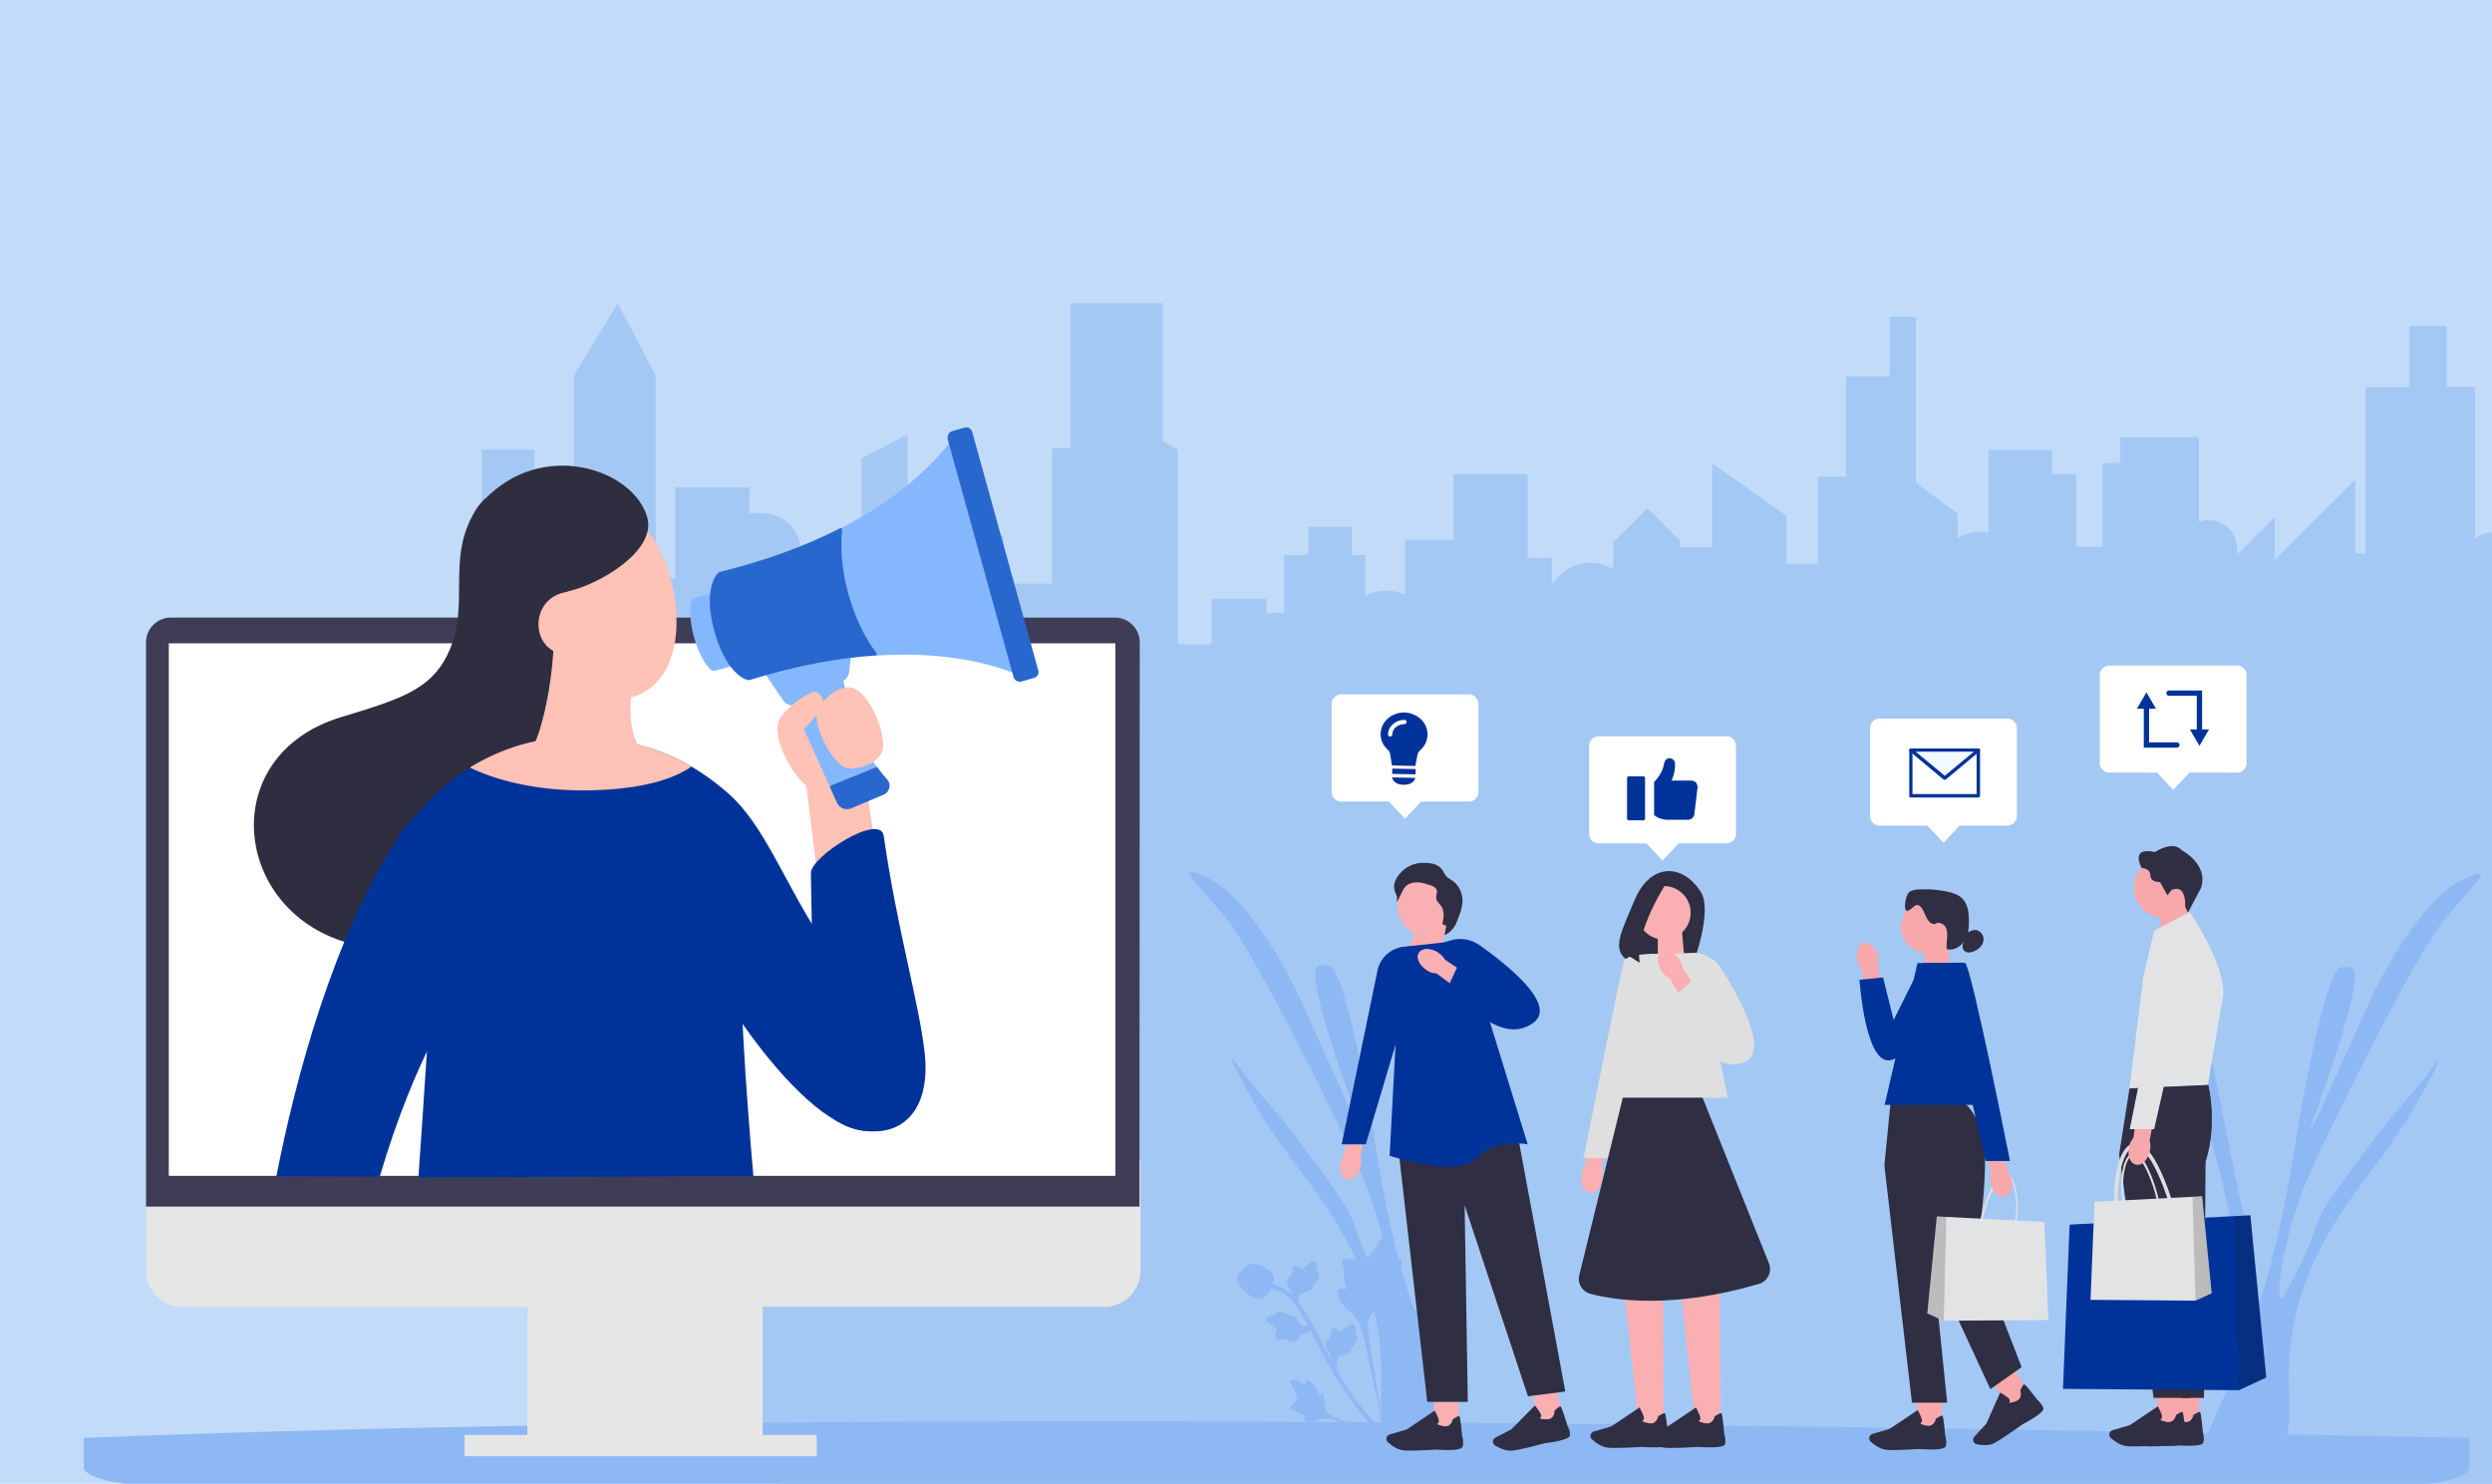 <?xml version="1.0" encoding="utf-8"?>
<!-- Generator: Adobe Illustrator 27.2.0, SVG Export Plug-In . SVG Version: 6.00 Build 0)  -->
<svg version="1.1" id="レイヤー_1" xmlns="http://www.w3.org/2000/svg" xmlns:xlink="http://www.w3.org/1999/xlink" x="0px"
	 y="0px" viewBox="0 0 940.4 560" style="enable-background:new 0 0 940.4 560;" xml:space="preserve">
<style type="text/css">
	.st0{fill:#C2DBF9;}
	.st1{fill:#A4C8F4;}
	.st2{fill:#8EB8F4;}
	.st3{fill:#E6E6E6;}
	.st4{fill:#3F3D56;}
	.st5{fill:#FFFFFF;}
	.st6{fill:#2F2E41;}
	.st7{fill:#003399;}
	.st8{fill:#FFC2B6;}
	.st9{fill:#85B7FF;}
	.st10{fill:#2867CE;}
	.st11{clip-path:url(#SVGID_00000142139591680410179970000012626926675203364776_);fill:#FFC2B6;}
	.st12{fill:#F3FAFF;}
	.st13{fill:#2F2E43;}
	.st14{fill:#FAAFB2;}
	.st15{fill:#DFDFE0;}
	.st16{fill:#F8A8AB;}
	.st17{fill:#E2E3E4;}
	.st18{opacity:0.2;fill:#272223;enable-background:new    ;}
</style>
<g id="レイヤー_7">
	<rect x="-28.9" y="-23.3" class="st0" width="982.9" height="611.3"/>
</g>
<g id="レイヤー_9">
	<path class="st1" d="M201.1,535.8L1039,750.6V211.2l-13.2-13.2v-23.1h-15.7V142h-29.8v64.5h-9.1v-34l-21.5,21.4v11.4
		c-2-2.7-5.1-4.5-8.7-4.5c-2.7,0-5.1,1-7,2.6V146h-10.7v-23h-14.1v23.1h-16.5v63.1c-0.9-0.3-1.9-0.4-2.9-0.4l0,0c-0.4,0-0.6,0-1,0.1
		V181l-30.4,30.3v-16.2l-14.2,14.2v-2.3c0-5.9-4.8-10.7-10.7-10.7c-1.3,0-2.5,0.3-3.7,0.6V165h-29.8v9.8h-6.6v31.6h-9.9v-27.5h-9.1
		v-9.1h-24V201c-1-0.2-2-0.3-2.9-0.3l0,0c-3.2,0-6.2,0.9-8.7,2.4v-9.3L723,182.3v-62.7h-9.9V142h-16.5v37.9H686v32.9h-11.8v-18.1
		l-28.1-19.8v31.6h-12v-2.3l-12.4-12.4l-12.9,12.9v10.2c-2.5-1.6-5.5-2.5-8.7-2.5l0,0c-6.2,0-11.6,3.4-14.5,8.5v-10.4h-9.1V179
		h-28.1v24.7h-18.2v20.8c-2.1-1-4.6-1.6-7.1-1.6l0,0c-2.9,0-5.5,0.7-7.9,2v-15.4h-5v-10.7h-16.5v10.7h-9.1v21.9
		c-0.7-0.1-1.3-0.2-2.1-0.2l0,0c-1.6,0-3.1,0.2-4.6,0.6V226h-20.7v17.2h-12.7v-73.5l-5.7-3.2v-52.1h-34.8v54.7h-7v51.2h-18.2v-18.2
		h-9.1v-25.8l-16.5,7.5v8.4h-10.7v-28.3l-17.4,9.1v51.2l-14.9-14.8l-7.9,7.9v-9.1c0-7.9-6.5-14.5-14.5-14.5h-4.1c-0.3,0-0.5,0-0.8,0
		v-9.8h-28.1v34.5h-7.4v-76.8l-14.3-27.1l-16.5,27.1v61.3c-0.8-0.2-1.7-0.2-2.5-0.2h-3.3v-5.8h-9.1v-27.2h-19.9v23.2"/>
	<g>
		<g>
			<path class="st2" d="M552,542.4c0.1,0.6,0.1,1.1,0,1.7h-28.9c-0.3-0.5-0.5-1.1-0.7-1.7c-3.6-10.2,2.3-27-5.1-52.1
				c-5.4-18.6-15.7-33.2-20.4-39.9c-5.8-8.3-12.4-16-20.1-28.3c-1.7-2.7-3.4-5.5-5.1-8.7c-0.6-1.1-7.4-13.2-6.8-13.6
				c0.3-0.2,2.1,2.3,2.8,3.2c5.4,7.3,8.6,10.6,13,15.8c2.8,3.2,5.9,7.1,10.5,13.2c11.6,15.6,17.5,23.4,19.4,29.2
				c0.5,1.6,3.4,10,8.8,20.4c2.8,5.3,4.1,8,4.8,7.8c2.1-0.6-0.7-22.7-9.8-44.8c-1.6-3.8-2.7-6.1-4.8-10.7
				c-3.6-7.4-23.3-48.7-37.8-73.3c-1.8-3.1-3.6-5.9-5.1-8.4c-0.3-0.5-0.6-0.9-0.9-1.4c-2.1-3.1-3.9-5.4-5.3-6.9
				c-0.8-0.8-2.8-3.2-6.8-7.8c-1.6-1.9-2.8-3.3-3.6-4.2c-0.1-0.1-0.2-0.3-0.3-0.4c-1-1.3-1.2-1.9-1-2.2c0.3-0.5,1.6-0.2,2.9,0.3
				c0.1,0,0.3,0.1,0.5,0.2c1.5,0.6,3,1.3,3.5,1.5c4.5,2.2,9,6.1,13.1,10.8c1.5,1.7,3,3.6,4.4,5.4c4.5,6,8.6,12.6,11.6,18
				c3.7,6.6,5.9,11.6,5.9,11.6c10.4,22.8,21.8,48.9,22.4,48.7c0.7-0.2-12-32.7-15.7-50.3c-1.3-5.9-1.5-10.2,0.2-11
				c0.1,0,0.1-0.1,0.2-0.1c0.3-0.1,0.5-0.1,0.6-0.1c0,0,1.5-0.2,3.1,0.1c2,0.4,4.2,5.9,6.4,13.6c5.7,19.9,11.2,54.5,11.2,54.5
				c5.4,34.7,13.6,62.6,15.6,62.3c1.1-0.2-0.5-8.9,1-23.4c1-10.2,2.2-9.9,5.8-28.2c5.8-29.1,8.8-43.7,8.8-43.8
				c0-0.6-0.1-1.9,0.1-3.2c0.2-1.4,0.7-2.9,1.9-3.7c1.8-1.3,4.6-0.7,5.8,0c0.9,0.6,1.4,1.7,1.5,3.2c0.7,9.7-13.2,37.7-18.1,75.6
				c-2.4,18.9-3.8,29.2,0,42.8C544.9,527.7,551.4,536.3,552,542.4L552,542.4z"/>
		</g>
		<path class="st2" d="M833,543.1c-0.1,0.6-0.1,1.1,0,1.7h28.9c0.3-0.5,0.5-1.1,0.7-1.7c3.6-10.2-2.3-27,5.1-52.1
			c5.4-18.6,15.7-33.2,20.4-39.9c5.8-8.3,12.4-16,20.1-28.3c1.7-2.7,3.4-5.5,5.1-8.7c0.6-1.1,7.4-13.2,6.8-13.6
			c-0.3-0.2-2.1,2.3-2.8,3.2c-5.4,7.3-8.6,10.6-13,15.8c-2.8,3.2-5.9,7.1-10.5,13.2c-11.6,15.6-17.5,23.4-19.4,29.2
			c-0.5,1.6-3.4,10-8.8,20.4c-2.8,5.3-4.1,8-4.8,7.8c-2.1-0.6,0.7-22.7,9.8-44.8c1.6-3.8,2.7-6.1,4.8-10.7
			c3.6-7.4,23.3-48.7,37.8-73.3c1.8-3.1,3.6-5.9,5.1-8.4c0.3-0.5,0.6-0.9,0.9-1.4c2.1-3.1,3.9-5.4,5.3-6.9c0.8-0.8,2.8-3.2,6.8-7.8
			c1.6-1.9,2.8-3.3,3.6-4.2c0.1-0.1,0.2-0.3,0.3-0.4c1-1.3,1.2-1.9,1-2.2c-0.3-0.5-1.6-0.2-2.9,0.3c-0.1,0-0.3,0.1-0.5,0.2
			c-1.5,0.6-3,1.3-3.5,1.5c-4.5,2.2-9,6.1-13.1,10.8c-1.5,1.7-3,3.6-4.4,5.4c-4.5,6-8.6,12.6-11.6,18c-3.7,6.6-5.9,11.6-5.9,11.6
			c-10.4,22.8-21.8,48.9-22.4,48.7c-0.7-0.2,12-32.7,15.7-50.3c1.3-5.9,1.5-10.2-0.2-11c-0.1,0-0.1-0.1-0.2-0.1
			c-0.3-0.1-0.5-0.1-0.6-0.1c0,0-1.5-0.2-3.1,0.1c-2,0.4-4.2,5.9-6.4,13.6c-5.7,19.9-11.2,54.5-11.2,54.5
			c-5.4,34.7-13.6,62.6-15.6,62.3c-1.1-0.2,0.5-8.9-1-23.4c-1-10.2-2.2-9.9-5.8-28.2c-5.8-29.1-8.8-43.7-8.8-43.8
			c0-0.6,0.1-1.9-0.1-3.2c-0.2-1.4-0.7-2.9-1.9-3.7c-1.8-1.3-4.6-0.7-5.8,0c-0.9,0.6-1.4,1.7-1.5,3.2c-0.7,9.7,13.2,37.7,18.1,75.6
			c2.4,18.9,3.8,29.2,0,42.8C840.1,528.3,833.8,536.9,833,543.1L833,543.1z"/>
		<g>
			<path class="st2" d="M528.4,475c-0.9-0.5-2.4,1.5-3.1,1.1c-0.8-0.5,0.4-2.6-0.1-5.6c-0.1-0.5-0.6-3.9-2-4.2
				c-2.6-0.6-6,10.5-10,10c-0.9-0.1-1.9-0.8-4.5-1.2c-1.1-0.2-1.7-0.2-2,0.2c-0.5,0.5-0.1,1.3,0.3,3.2c0.5,2.9-0.2,3.1,0.4,5.1
				c0.4,1.6,1,2.3,0.6,2.8c-0.5,0.6-2-0.4-2.8,0.2c-0.8,0.7-0.3,2.7,0.3,3.9c1.1,2.5,3,3.6,4.3,4.8c1.6,1.5,3.6,3.9,4.6,8.4
				l8.7,40.3c-1.6-8.4-5.5-31.6-6.6-40.5c-0.3-2.6-0.6-5.2,1-7.3c1.5-2,4.5-3.3,7.5-6.2c0.4-0.4,1.3-1.3,1-2.1
				c-0.2-0.6-1.1-0.5-1.3-1.1c-0.3-0.8,1-1.6,2.2-3.4c0.8-1.3,1.1-2.4,1.3-3.3C528.5,479.9,529.7,475.7,528.4,475L528.4,475
				L528.4,475z"/>
			<path class="st2" d="M493,520.9c-0.5,0.3,0.1,1.6-0.4,1.9c-0.5,0.2-1.2-0.9-2.8-1.6c-0.3-0.1-2.1-0.9-2.7-0.3
				c-1,1.1,3.5,6,2.1,7.8c-0.3,0.4-0.9,0.7-1.9,1.9c-0.4,0.5-0.6,0.8-0.5,1c0.1,0.4,0.6,0.4,1.7,0.8c1.5,0.6,1.5,1,2.7,1.3
				c0.9,0.3,1.4,0.2,1.5,0.5c0.2,0.4-0.8,0.9-0.7,1.4c0.1,0.6,1.2,0.9,2.1,1c1.6,0.2,2.6-0.4,3.7-0.8c1.2-0.4,3-0.6,5.4,0.1
				l22.3,7.4c-4.5-1.7-17.1-6.4-21.8-8.4c-1.4-0.6-2.7-1.2-3.3-2.6c-0.5-1.3-0.3-3.2-0.9-5.4c-0.1-0.3-0.3-1-0.7-1.1
				c-0.4-0.1-0.6,0.4-0.9,0.3c-0.5-0.1-0.5-1-1.1-2c-0.4-0.8-0.9-1.2-1.3-1.6C495.5,522.2,493.7,520.5,493,520.9L493,520.9
				L493,520.9z"/>
			<path class="st2" d="M504.3,516.9l-2-2.5v-0.3c0.1-1.3-0.2-2.5-0.7-3.4c-0.1-0.1-0.2-0.3-0.3-0.4c-0.4-0.5-0.8-1.2-1-2.3
				c-0.1-0.6-0.2-2,0.8-2.4c0.3-0.1,0.5-0.1,0.7-0.1v-0.1c0-0.6,0.1-0.9,0.2-1.2c0.1-0.2,0.2-0.5,0.2-0.9c0-0.2,0-0.4,0-0.5
				c0-0.5,0.1-1,0.6-1.3c0.6-0.3,1.1,0,1.5,0.1c0.7,0.3,1.1,0.6,1.3,0.8c0.1,0.1,0.2,0.2,0.2,0.2c0.3,0.2,1.6-1,2.1-1.4
				c1.1-1,2-1.8,3-1.3c0.7,0.4,0.9,1.2,0.7,2.7c-0.1,0.4-0.2,0.8-0.3,1.1c0.3,0,0.5,0.1,0.8,0.3l0,0c0.6,0.6,0.4,1.6-0.5,3
				c-0.2,0.4-0.5,0.8-1,1.3c-0.3,0.2-0.5,0.4-0.7,0.5c0.1,0.1,0.1,0.3,0.1,0.5c0,0.5-0.3,1-1,1.4c-0.8,0.4-1.5,0.7-2.2,0.9
				c-0.6,0.2-1,0.4-1.4,0.6c-0.6,0.4-0.8,1.2-0.9,2.2L504.3,516.9L504.3,516.9L504.3,516.9z"/>
			<path class="st2" d="M495.9,500.2l-1.9,2.5l-0.3,0.1c-1.3,0.3-2.3,0.8-3.1,1.6c-0.1,0.1-0.2,0.2-0.3,0.4c-0.4,0.5-1,1.1-2,1.5
				c-0.5,0.2-1.9,0.7-2.5-0.2c-0.2-0.2-0.2-0.5-0.2-0.7h-0.1c-0.6,0.1-0.9,0.1-1.2,0.1c-0.2,0-0.5,0-1,0c-0.2,0-0.4,0.1-0.5,0.1
				c-0.4,0.1-1,0.2-1.4-0.3s-0.3-1.1-0.2-1.5c0.1-0.7,0.3-1.2,0.5-1.5c0-0.1,0.1-0.2,0.1-0.3c0.1-0.4-1.4-1.3-1.9-1.7
				c-1.2-0.8-2.2-1.5-2-2.5c0.2-0.7,1-1.2,2.4-1.3c0.4-0.1,0.9,0,1.2,0c-0.1-0.3-0.1-0.5,0.1-0.8l0,0c0.4-0.7,1.4-0.8,3-0.3
				c0.4,0.1,0.9,0.3,1.5,0.7c0.3,0.2,0.5,0.4,0.7,0.6c0.1-0.1,0.2-0.2,0.4-0.3c0.5-0.2,1.1,0,1.6,0.7c0.6,0.7,1,1.3,1.4,1.9
				c0.3,0.5,0.6,0.9,0.9,1.2c0.6,0.5,1.4,0.4,2.4,0.3L495.9,500.2L495.9,500.2L495.9,500.2z"/>
			<path class="st2" d="M489.7,493.2l-2-2.5v-0.3c0.1-1.3-0.2-2.5-0.7-3.4c-0.1-0.1-0.2-0.3-0.3-0.4c-0.4-0.5-0.8-1.2-1-2.3
				c-0.1-0.6-0.2-2,0.8-2.4c0.3-0.1,0.5-0.1,0.7-0.1v-0.1c0-0.6,0.1-0.9,0.2-1.2c0.1-0.2,0.2-0.5,0.2-0.9c0-0.2,0-0.4,0-0.5
				c0-0.5,0.1-1,0.6-1.3c0.6-0.3,1.1,0,1.5,0.1c0.7,0.3,1.1,0.6,1.3,0.8c0.1,0.1,0.2,0.2,0.2,0.2c0.3,0.2,1.6-1,2.1-1.4
				c1.1-1,2-1.8,3-1.3c0.7,0.4,0.9,1.2,0.7,2.7c-0.1,0.4-0.2,0.8-0.3,1.1c0.3,0,0.5,0.1,0.8,0.3l0,0c0.6,0.6,0.4,1.6-0.5,3
				c-0.2,0.4-0.5,0.8-1,1.3c-0.3,0.2-0.5,0.4-0.7,0.5c0.1,0.1,0.1,0.3,0.1,0.5c0,0.5-0.3,1-1,1.4c-0.8,0.4-1.5,0.7-2.2,0.9
				c-0.6,0.2-1,0.4-1.4,0.6c-0.6,0.4-0.8,1.2-0.9,2.2L489.7,493.2L489.7,493.2L489.7,493.2z"/>
			<path class="st2" d="M524.3,543.4h-0.8l-0.5-0.6l0.5,0.6l-0.6,0.5c0-0.1-0.2-0.2-0.4-0.4c-1-1-4.1-4.1-8.4-9.4
				c-3-3.7-5.8-7.6-8.4-11.6c-2.6-4-4.3-7.3-5.7-9.9c-1.1-2-2-3.9-3-5.7c-2.5-4.9-4.8-9.6-8.2-14.3c-0.7-1.1-2.3-3.3-5-4.8
				c-1.7-0.9-3.5-1.5-5.4-1.8l0.2-1.6c2.2,0.3,4.2,0.9,6,2c3.2,1.8,4.7,4.1,5.6,5.3c3.4,4.8,5.7,9.5,8.3,14.4c0.9,1.9,1.9,3.8,3,5.6
				c1.4,2.6,3.1,5.8,5.6,9.8c2.6,4,5.3,7.9,8.3,11.6c4.2,5.2,7.3,8.2,8.3,9.3C524.2,542.9,524.3,543,524.3,543.4L524.3,543.4
				L524.3,543.4z"/>
			<path class="st2" d="M477.3,489.6c-0.1,0-0.1,0.1-0.2,0.1c-1.2,0.6-2.7,0.6-4.3-0.1c-0.8-0.3-1.5-0.9-2.8-2
				c-0.2-0.2-1.2-1-2.3-2.4c-0.7-0.9-1-1.3-1-1.8c0-0.5,0.1-1,0.4-1.4c-0.1-0.1-0.2-0.3-0.2-0.4c-0.1-0.7,0.5-1,0.9-1.2
				c0.2-0.1,0.4-0.2,0.6-0.3c0.3-0.2,0.5-0.5,0.7-0.8c0.2-0.3,0.4-0.7,0.8-1.1c0.9-0.8,1.9-1.1,2.2-1.1c1.7-0.4,3.1,0.3,4.7,1.1
				c0.3,0.2,1.5,0.8,2.7,1.8c0.8,0.8,1.1,1.2,1.2,1.6c0.2,0.7,0.1,1.3-0.4,2.8c-0.5,1.5-0.8,2.2-1.1,2.8
				C478.6,488.3,478.2,489,477.3,489.6L477.3,489.6L477.3,489.6z"/>
		</g>
	</g>
	<path class="st2" d="M931.9,542.7v11.2c0,3.9-13.2,6.9-29.5,6.9H61c-7.6,0-14.6-0.7-19.8-1.8c-0.6-0.1-1.1-0.2-1.6-0.4
		c-4.9-1.3-8-3-8-4.7v-11.2C287.7,532.7,602.7,536.1,931.9,542.7L931.9,542.7z"/>
</g>
<g id="レイヤー_8">
	<g>
		<g>
			<path class="st3" d="M416.8,493.2H68.6c-7.4,0-13.5-6.1-13.5-13.5v-41.9h375.3v41.9C430.3,487.1,424.3,493.2,416.8,493.2z"/>
			<rect x="199" y="486.2" class="st3" width="88.8" height="63.4"/>
			<rect x="175.3" y="541.6" class="st3" width="132.9" height="8"/>
			<path class="st4" d="M430,455.4H55.1v-213c0-5.1,4.2-9.3,9.3-9.3h356.4c5.1,0,9.3,4.2,9.3,9.3L430,455.4L430,455.4z"/>
			<rect x="63.7" y="242.8" class="st5" width="357.2" height="201"/>
		</g>
		<g>
			<path class="st6" d="M179.4,192.7c-11.5,18.8-1.3,35.9-10.7,54.7c-6.5,13-18,16.6-39.8,23.2c-48.9,14.7-41,76.5,6.6,86.3
				c57.3,11.9,87.6-90.8,80-134.7C209.5,187.7,189.6,176.1,179.4,192.7z"/>
			<path class="st7" d="M218.9,278.3c-30.2-0.8-57.5,17.6-69.2,41.2c-7.2,14.5,11.1,14.1,12.4,49.6c0.4,11.5-1.9,41-4.2,75.3
				l126.4-0.5c-2.8-32.2-5.7-73.5-4.5-93.6c1.9-32,2.3-35.8-5.9-44.2C269.4,301.5,252.9,279.1,218.9,278.3z"/>
			<path class="st7" d="M218.4,278.3c-30.2,0-57.2,20.8-68.5,38.3c-24,37-38.3,89.8-45.6,127.4l39,0.1c13.4-45.4,30-72.4,43.3-85.8
				C233.6,311.2,238.2,278.3,218.4,278.3z"/>
			<path class="st8" d="M326.5,294.3c0,0,4.7,30.9,5.5,36.9s-22.1,10.8-22.6,6.7c-0.7-5.3-4.3-35.2-5.3-42.7
				C303.5,291.6,324.9,285.5,326.5,294.3z"/>
			<path class="st8" d="M307.9,298.7c-7.6-2.7-15.4-17.8-14.4-24.5c1.1-8,21-11.3,27.2-9.4c5.6,1.7,14.3,12.3,10.8,17.9
				c-2.9,4.6-10.8,9.1-15,11C312.9,295.2,312,300.1,307.9,298.7z"/>
			<g>
				<path class="st9" d="M286.8,251c0.1-0.2,0.2-0.3,0.4-0.3c12.2-3.2,23.5-5.5,33.7-6.7c0.2,0,0.3,0.1,0.4,0.2s0.2,0.3,0.2,0.4
					l-1.1,9.2c-0.2,1.3-0.9,2.4-2.1,3.1c0.4,1.6,0.6,3.1,0.8,4.7c0.5,3.7,1,7.9,3.7,14.5c1.7,4.1,4.5,8.7,8.4,13.7
					c0.1,0.1,0.1,0.3,0.1,0.5s-0.2,0.3-0.3,0.4l-17,6.9c-0.1,0-0.1,0-0.2,0c-0.2,0-0.4-0.1-0.5-0.3l-13.9-31h-0.1
					c-1.5,0-2.9-0.7-3.8-2l-8.6-12.7C286.8,251.4,286.7,251.2,286.8,251z"/>
				<path class="st10" d="M313.6,296.5l17-6.9c0.2-0.1,0.5,0,0.6,0.2c1.1,1.5,2.3,2.9,3.6,4.4l0,0c0.8,0.9,1.1,2,0.8,3.2
					c-0.3,1.1-1,2.1-2.1,2.5l-12.3,5.2c-0.5,0.2-1.1,0.3-1.6,0.3c-1.6,0-3.1-0.9-3.8-2.5l-2.5-5.6c-0.1-0.1-0.1-0.3,0-0.4
					C313.3,296.7,313.5,296.6,313.6,296.5z"/>
				<path class="st9" d="M262,225.7l8.5-2.3c0.1,0,0.3,0,0.4,0.1s0.2,0.2,0.3,0.3l7.3,26.4c0,0.1,0,0.3-0.1,0.4s-0.2,0.2-0.3,0.3
					l-8.5,2.3c-0.1,0-0.2,0-0.3,0c-2,0-5.5-5.9-7.4-12.7c-1-3.5-1.5-7-1.4-9.9C260.5,228.6,260.8,226.1,262,225.7z"/>
				<path class="st9" d="M316.7,199.9c0-0.2,0.1-0.3,0.3-0.4c17.3-8.8,31.6-20,41.4-32.4c0.1-0.2,0.3-0.2,0.5-0.2s0.4,0.2,0.4,0.4
					l23.8,86c0.1,0.2,0,0.4-0.2,0.5c-0.1,0.1-0.2,0.1-0.4,0.1c-0.1,0-0.1,0-0.2,0c-14.7-5.6-32.8-7.8-52.2-6.4
					c-0.2,0-0.4-0.1-0.5-0.3c-4.5-5.8-8.2-13.8-10.6-22.5C316.8,216.1,315.9,207.3,316.7,199.9z"/>
				<path class="st10" d="M271.5,215.9L271.5,215.9c17-4.2,32.3-9.7,45.5-16.5c0.2-0.1,0.4-0.1,0.6,0s0.3,0.3,0.2,0.5
					c-0.8,7.3,0,15.9,2.4,24.4c2.4,8.6,6.1,16.4,10.5,22.1c0,0.1,0.1,0.2,0.1,0.3c0,0.2,0,0.3-0.1,0.5c-0.1,0.1-0.2,0.2-0.4,0.2
					c-14.9,1-30.9,4.1-47.5,9.3c0,0-0.1,0-0.2,0c-1.5,0-8.6-2.8-13-18.4C265.1,222,270.6,216.2,271.5,215.9z"/>
				<path class="st10" d="M359.4,162.7l4.6-1.3c1.3-0.4,2.6,0.4,2.9,1.7l24.9,89.9c0.4,1.3-0.4,2.6-1.7,2.9l-4.6,1.3
					c-0.2,0.1-0.4,0.1-0.7,0.1c-1,0-2-0.7-2.3-1.7l-24.9-89.9C357.4,164.3,358.2,163,359.4,162.7z"/>
			</g>
			<g>
				<path class="st8" d="M319.6,259.4c-4.7,0.5-10.9,5.8-11.4,10.3c-0.6,5.7,6.1,18.7,11.1,20.1c3.7,1,12.2-1.2,13.8-6.7
					C334.7,277.3,327.4,258.5,319.6,259.4z"/>
				<path class="st8" d="M293.5,273.3c0.8-4.3,8.4-10,12.7-11.9c3.1-1.4,5.3,3.1,4.1,5.4c-1.8,3.3-8.7,10.7-10.9,11.6
					C296,279.9,292.7,277.6,293.5,273.3z"/>
			</g>
			<path class="st7" d="M275.1,299.7c12.9,11.5,20.4,31.9,32.9,51.6c6.5,10.3,31.4,76.5,18.5,75.5c-13.6-1-30.4-18.6-43.3-36.2
				c-8.9-12.2-20.6-30.6-23.4-41.7c-4.8-19-40.1-69.1-30.8-69.1C252,279.9,270,295.2,275.1,299.7z"/>
			<g>
				<g>
					<defs>
						<path id="SVGID_1_" d="M275.1,299.7c-4.8-4.2-20.9-17.9-41.7-19.7c-4.4-1-9.2-1.7-14.5-1.8c-30.2-0.8-57.5,17.6-69.2,41.2
							c-7.2,14.5,11.1,14.1,12.4,49.6c0.4,11.5-1.7,41.2-4,75.3l126.2-0.5c-1.6-18.1-3.2-39.1-4.1-57.6
							C281.2,387.8,288,311.2,275.1,299.7z"/>
					</defs>
					<clipPath id="SVGID_00000105423077080991694620000006842054776424034470_">
						<use xlink:href="#SVGID_1_"  style="overflow:visible;"/>
					</clipPath>
					<path style="clip-path:url(#SVGID_00000105423077080991694620000006842054776424034470_);fill:#FFC2B6;" d="M165.3,274.9
						c-4.9,9,21,24.2,57.5,23.4c42.7-1,46.7-17.5,47.7-24.2C272,263.7,177.2,252.9,165.3,274.9z"/>
				</g>
			</g>
			<path class="st8" d="M242.7,198.7c13.5,12.7,21,55.7-3.1,64.1c-9,3.1-33.5,3.3-38.2-18.7C194,209.1,225.9,182.8,242.7,198.7z"/>
			<path class="st6" d="M244.2,195.1c3.8,12.9-18.3,25.5-29.5,28c-7.4,1.7,1.3,46.1-9.6,43.9c-8.4-1.7-12-5.8-16.9-11.4
				c-14.8-16.8-19.1-52.5-5.7-66.7C204.6,165.4,239,177.1,244.2,195.1z"/>
			<path class="st8" d="M238.8,257.9c0,0-2.7,13.9,1.4,22.2c6.7,13.5-46.2,16.1-38.5,0.6c1.8-3.6,6-16.8,7.2-36
				C209.8,232.1,237,248,238.8,257.9z"/>
			<path class="st7" d="M333.5,315.5c5,35.2,13.5,63.5,15.5,82.4c1.8,17.3-5.2,27.8-16.8,29c-14.3,1.4-25.6-8.3-26-20.9
				c-0.4-10.5,0.9-27.4-0.2-76.4C305.7,323.4,332.2,306.5,333.5,315.5z"/>
			<path class="st8" d="M213.4,223.5c-15.2,2.9-12.7,25.8,2.9,23.1C226.5,244.8,226,221.1,213.4,223.5z"/>
		</g>
	</g>
</g>
<g id="レイヤー_14">
	<g>
		<g>
			<path class="st5" d="M651.5,277.9h-48.3c-1.9,0-3.5,1.6-3.5,3.5v33.4c0,1.9,1.6,3.5,3.5,3.5h18.1l6.1,6.5l6.1-6.5h18.1
				c1.9,0,3.5-1.6,3.5-3.5v-33.4C655,279.4,653.5,277.9,651.5,277.9z"/>
			<g>
				<path class="st7" d="M620.2,293h-5.6c-0.3,0-0.6,0.3-0.6,0.6V309c0,0.3,0.3,0.6,0.6,0.6h5.6c0.3,0,0.6-0.3,0.6-0.6v-15.4
					C620.8,293.3,620.5,293,620.2,293z"/>
				<path class="st7" d="M638.2,294.6h-7.4c0,0,1.5-3.1,1.3-6.4c0-1-0.8-1.9-1.8-2c-0.6-0.1-1.1,0.1-1.5,0.4s-0.6,0.7-0.8,1.4
					c-0.3,1.4-0.5,3.6-3.8,7.2v12.4c1,1,3.2,1.8,4.8,1.8h8c1.2,0,2.3-0.9,2.4-2.2l1.2-9.9C640.7,296.6,640.3,294.6,638.2,294.6z"/>
			</g>
		</g>
		<g>
			<path class="st5" d="M757.5,271.2h-48.3c-1.9,0-3.5,1.6-3.5,3.5v33.4c0,1.9,1.6,3.5,3.5,3.5h18.1l6.1,6.5l6.1-6.5h18.1
				c1.9,0,3.5-1.6,3.5-3.5v-33.4C761,272.8,759.4,271.2,757.5,271.2z"/>
			<g>
				<rect x="721.1" y="283.1" class="st5" width="25.5" height="17.2"/>
				<path class="st7" d="M746.6,301h-25.5c-0.4,0-0.6-0.3-0.6-0.6v-17.2c0-0.4,0.3-0.6,0.6-0.6h25.5c0.4,0,0.6,0.3,0.6,0.6v17.2
					C747.2,300.7,746.9,301,746.6,301z M721.7,299.7h24.2v-16h-24.2V299.7z"/>
			</g>
			<g>
				<polygon class="st12" points="733.8,293.7 721.1,283.1 746.6,283.1 				"/>
				<path class="st7" d="M733.8,294.3c-0.1,0-0.3,0-0.4-0.1l-12.7-10.6c-0.2-0.2-0.3-0.5-0.2-0.7c0.1-0.3,0.3-0.4,0.6-0.4h25.5
					c0.3,0,0.5,0.2,0.6,0.4c0.1,0.3,0,0.5-0.2,0.7l-12.7,10.6C734.1,294.3,734,294.3,733.8,294.3z M722.9,283.7l11,9.1l11-9.1H722.9
					z"/>
			</g>
		</g>
		<g>
			<path class="st5" d="M844.2,251.2h-48.3c-1.9,0-3.5,1.6-3.5,3.5v33.4c0,1.9,1.6,3.5,3.5,3.5H814l6.1,6.5l6.1-6.5h18.1
				c1.9,0,3.5-1.6,3.5-3.5v-33.4C847.7,252.7,846.1,251.2,844.2,251.2z"/>
			<g>
				<path class="st7" d="M821.5,280.2H811v-12.7h2.6l-3.6-6.2l-3.6,6.2h2.6v14.7h12.5c0.6,0,1-0.5,1-1
					C822.6,280.7,822.1,280.2,821.5,280.2z"/>
				<path class="st7" d="M831,275.3v-14.7h-12.5c-0.6,0-1,0.5-1,1c0,0.6,0.5,1,1,1H829v12.7h-2.6l3.6,6.2l3.6-6.2H831z"/>
			</g>
		</g>
		<g>
			<g>
				<path class="st5" d="M554.3,262.1H506c-1.9,0-3.5,1.6-3.5,3.5V299c0,1.9,1.6,3.5,3.5,3.5h18.1l6.1,6.5l6.1-6.5h18.1
					c1.9,0,3.5-1.6,3.5-3.5v-33.4C557.8,263.7,556.3,262.1,554.3,262.1z"/>
				<g>
					<path class="st7" d="M529.7,289l-4.4-0.1l-0.7-4.2c-0.1-0.7-0.4-1.4-1-1.8c-1.6-1.5-2.6-3.5-2.6-5.8c0-4.6,4-8.2,9-8.2
						c5,0.2,8.9,4,8.7,8.6c-0.1,2.3-1.2,4.3-2.8,5.7c-0.5,0.5-0.9,1.1-1,1.8l-0.8,4.1L529.7,289z"/>
					<path class="st5" d="M524.6,278L524.6,278c-0.5,0-0.8-0.4-0.8-0.8c0-3,2.8-5.5,6.2-5.5c0.5,0,0.8,0.4,0.8,0.8
						c0,0.5-0.4,0.8-0.8,0.8c-2.5,0-4.5,1.7-4.6,3.8C525.5,277.6,525.1,278,524.6,278z"/>
					<path class="st7" d="M525.3,293.4l8.8,0.2c0,0-0.4,2.6-4.4,2.6S525.3,293.4,525.3,293.4z"/>
					
						<rect x="528.7" y="286.9" transform="matrix(1.853506e-02 -1 1 1.853506e-02 228.674 815.475)" class="st7" width="2" height="8.8"/>
				</g>
			</g>
		</g>
	</g>
</g>
<g id="レイヤー_10">
	<g>
		<path class="st13" d="M631.3,328.9c0,0-9.1-2.2-14.6,11.1c-4.6,11.1-7.8,17-4.1,21.1c1.3,1.4,3.2,2.2,5.2,2.3l21,0.7
			c0,0,7.7-20.2,3-27.5C637.1,329.2,631.3,328.9,631.3,328.9L631.3,328.9z"/>
		<polygon class="st14" points="635.7,362.4 625.6,365.7 625.6,351.2 634.7,351.2 		"/>
		<polygon class="st14" points="627.9,538.4 618.5,538.4 613,487.9 627.6,487.9 		"/>
		<path class="st13" d="M609.3,546.5c-1,0-1.9,0-2.5-0.1c-2.5-0.2-4.9-2.1-6.1-3.2c-0.5-0.5-0.7-1.3-0.4-1.9l0,0
			c0.2-0.5,0.6-0.8,1.1-1l6.6-1.9l10.7-7.2l0.1,0.2c0,0.1,1.1,2,1.5,3.3c0.1,0.5,0.1,0.9-0.1,1.2c-0.1,0.2-0.3,0.3-0.5,0.4
			c0.2,0.2,0.8,0.6,2.7,0.9c2.7,0.4,3.3-2.4,3.3-2.5v-0.1l0.1-0.1c1.3-0.8,2.1-1.2,2.4-1.1c0.2,0.1,0.5,0.1,1.2,7.9
			c0.1,0.2,0.6,2,0.3,3.7c-0.4,1.8-8.5,1.2-10.1,1.1C619.5,546.1,613.4,546.5,609.3,546.5L609.3,546.5z"/>
		<polygon class="st14" points="649.3,538.4 639.8,538.4 634.4,487.9 649,487.9 		"/>
		<path class="st13" d="M630.6,546.5c-1,0-1.9,0-2.5-0.1c-2.5-0.2-4.9-2.1-6.1-3.2c-0.5-0.5-0.7-1.3-0.4-1.9l0,0
			c0.2-0.5,0.6-0.8,1.1-1l6.6-1.9l10.7-7.2l0.1,0.2c0,0.1,1.1,2,1.5,3.3c0.1,0.5,0.1,0.9-0.1,1.2c-0.1,0.2-0.3,0.3-0.5,0.4
			c0.2,0.2,0.8,0.6,2.7,0.9c2.7,0.4,3.3-2.4,3.3-2.5v-0.1l0.1-0.1c1.3-0.8,2.1-1.2,2.4-1.1c0.2,0.1,0.5,0.1,1.2,7.9
			c0.1,0.2,0.6,2,0.3,3.7c-0.4,1.8-8.5,1.2-10.1,1.1C640.8,546.1,634.8,546.5,630.6,546.5L630.6,546.5z"/>
		<polygon class="st15" points="652,414.3 606.1,414.3 622.6,360 640.9,360 		"/>
		<g>
			<path id="uuid-fd4f2c97-fb62-4a05-8832-5ff88c74de66-40_00000094598163120757259560000007438276735925550776_" class="st14" d="
				M604.8,444.8c-0.5,3.3-2.8,5.7-5,5.3c-2.2-0.4-3.5-3.4-3-6.7c0.2-1.3,0.7-2.6,1.5-3.7l2.5-14.1l6.8,1.4l-3.2,13.7
				C605,442.1,605.1,443.5,604.8,444.8L604.8,444.8L604.8,444.8z"/>
			<path class="st15" d="M625.5,360c0,0-11.4-0.3-12.6,2.7c-1.2,3-15.3,74.4-15.3,74.4h9.3L625.5,360L625.5,360z"/>
		</g>
		<circle class="st14" cx="627.9" cy="344.5" r="10.1"/>
		<path class="st13" d="M629.5,332.2c0,0-12.9,19.2-10.7,31.2l-7.5-4.7c0,0,5.3-24.2,13.2-26.1L629.5,332.2L629.5,332.2z"/>
		<path class="st13" d="M642.5,414.3h-30.1L595.8,482c-0.3,2.9,1.5,5.5,4.3,6.3c9,2.4,30.8,5.9,63.6-3.7c3.2-0.9,5-4.3,4-7.4
			L642.5,414.3z"/>
		<g>
			<path class="st15" d="M630.3,360l9.4-0.4c4.1,0.3,7.7,2.5,9.9,6c6.6,10.5,19,32.5,7.9,35.6c-14.6,4-21.6-18.2-21.6-18.2
				L630.3,360L630.3,360z"/>
			<path id="uuid-5f0663b3-514b-4d25-bf17-95b52eadc03c-41_00000148620113431120547310000006434387656976191375_" class="st14" d="
				M627.1,366.6c-1.9-2.8-2-6-0.2-7.3s4.9,0,6.8,2.8c0.8,1.1,1.3,2.4,1.5,3.7l8,11.8l-5.9,3.7l-7.3-12.1
				C628.8,368.6,627.8,367.7,627.1,366.6L627.1,366.6L627.1,366.6z"/>
			<polygon class="st15" points="631.8,376.2 638.4,370.1 651.5,382.3 639.3,390.6 			"/>
		</g>
	</g>
</g>
<g id="レイヤー_11">
	<g>
		<polygon class="st16" points="736,366.8 726.1,370 726.1,355.7 735.1,355.7 		"/>
		<circle class="st16" cx="727.3" cy="349.8" r="9.9"/>
		<path class="st13" d="M730,348.8c-1.7,0-2.7-1.7-3.4-3.3s-1.3-3.3-2.8-3.9c-1.3-0.5-3.5,3-4.5,2s0-5.9,1.1-6.8s2.6-1.1,4-1.1
			c3.5-0.2,6.9,0.1,10.3,0.8c2.1,0.4,4.2,1.1,5.8,2.6c1.9,1.9,2.4,4.8,2.5,7.5c0.1,2.8,0,5.7-1.4,8.1c-1.3,2.4-4.2,4.2-6.9,3.6
			c-0.3-1.5,0-3,0.1-4.5s0-3.1-0.9-4.3s-2.9-1.7-3.9-0.6"/>
		<path class="st13" d="M742.2,352.2c1-0.7,2.2-1.3,3.4-1.2c1.3,0.2,2.4,1.2,2.8,2.5c0.3,1.3,0,2.7-0.9,3.7c-0.8,1-2,1.7-3.3,2.1
			c-0.7,0.2-1.6,0.3-2.3,0c-1-0.4-1.6-1.8-1.2-2.8"/>
		<rect x="723.4" y="526" class="st16" width="9.3" height="13.2"/>
		<path class="st13" d="M714.4,547.3c-1,0-1.9,0-2.5-0.1c-2.5-0.2-4.8-2.1-6-3.1c-0.5-0.5-0.7-1.2-0.4-1.9l0,0
			c0.2-0.5,0.6-0.8,1.1-1l6.5-1.9l10.6-7.1l0.1,0.2c0,0.1,1.1,2,1.4,3.2c0.1,0.5,0.1,0.9-0.1,1.2c-0.1,0.2-0.3,0.3-0.5,0.4
			c0.2,0.2,0.8,0.6,2.6,0.9c2.7,0.4,3.3-2.4,3.3-2.5v-0.1l0.1-0.1c1.3-0.8,2.1-1.2,2.3-1.1c0.2,0,0.5,0.1,1.2,7.8
			c0.1,0.2,0.6,2,0.2,3.7c-0.4,1.8-8.4,1.2-10,1.1C724.4,546.8,718.4,547.3,714.4,547.3L714.4,547.3z"/>
		
			<rect x="754.1" y="517.1" transform="matrix(0.849 -0.529 0.529 0.849 -162.196 480.87)" class="st16" width="9.3" height="13.2"/>
		<path class="st13" d="M748.8,545.4c-1.1,0-2.1-0.1-2.8-0.3c-0.7-0.1-1.3-0.7-1.4-1.4l0,0c-0.1-0.5,0.1-1,0.4-1.4l4.6-5l5.2-11.7
			l0.2,0.1c0.1,0,2,1.1,2.9,2c0.4,0.3,0.6,0.7,0.5,1.1c0,0.3-0.1,0.5-0.2,0.6c0.3,0.1,1,0.1,2.7-0.6c2.5-1.1,1.5-3.7,1.5-3.9v-0.1
			v-0.1c0.7-1.4,1.1-2.1,1.4-2.2c0.2,0,0.5-0.1,5.1,5.9c0.2,0.2,1.6,1.4,2.2,3c0.6,1.8-6.5,5.4-7.9,6.2c0,0-7.5,5.4-10.5,7
			C751.5,545.3,750.1,545.5,748.8,545.4L748.8,545.4z"/>
		<path class="st13" d="M739.6,415.5h-26.1l-2.4,24.3l10.4,89.6h13.3l-5.3-51.8l21.6,46.7l11.8-8.3L746,472.4c0,0,6-38,1.3-47.5
			C742.6,415.5,739.6,415.5,739.6,415.5L739.6,415.5z"/>
		<polygon class="st7" points="752.6,417 711.2,417 723.6,363.5 741.6,363.5 		"/>
		<path id="uuid-a866f573-7395-4aba-839c-39aa25eb38df-69_00000164486320311087202300000005523028684446955959_" class="st16" d="
			M700.9,362.4c-0.7-3.3,0.6-6.2,2.7-6.6c2.2-0.4,4.4,1.9,5.1,5.2c0.3,1.3,0.2,2.6-0.1,3.9l2.6,13.8l-6.8,1.1l-1.9-13.8
			C701.7,365,701.1,363.7,700.9,362.4L700.9,362.4z"/>
		<path class="st7" d="M741.2,363.5h-15.9L714.6,385l-4-16.1l-8.9,0.9c0,0,2.1,31.4,11.3,30.4C722.1,399.1,743.5,370.8,741.2,363.5
			L741.2,363.5z"/>
		<g>
			<path class="st15" d="M756.2,465.2c-1.2,0-2.6-0.3-3.9-0.6c-1-0.2-1.9-0.3-2.5-0.3c-1.1-0.1-1.9-0.1-2.4-0.7s-0.5-1.6,0-3.7
				c0.6-2.7,2-7.1,3.6-10.6c2.1-4.6,4.2-6.7,6.1-6.3c2.6,0.6,3.6,4.9,4,7.4c0.5,3.5,0.5,7.7-0.1,10.4l0,0
				C760.2,464.3,758.4,465.2,756.2,465.2L756.2,465.2z M756.7,443.7c-1.4,0-3.1,2.1-4.9,5.9c-1.6,3.5-3,7.8-3.6,10.5
				c-0.4,1.7-0.4,2.7-0.1,3c0.2,0.3,0.9,0.4,1.8,0.4c0.7,0,1.6,0.1,2.7,0.3c4.1,0.9,6.7,1.3,7.8-3.3c1.1-4.9,0.3-16-3.3-16.8
				C756.9,443.7,756.8,443.7,756.7,443.7L756.7,443.7z"/>
			<polygon class="st17" points="773,498.2 733.5,498.5 727.3,495.7 730.9,459.1 734.5,459.3 771.5,461.2 			"/>
			<polygon class="st18" points="733.5,498.5 727.3,495.7 730.9,459.1 734.5,459.3 			"/>
		</g>
		<g>
			<path id="uuid-0b3106cf-7140-483b-ab23-89d52e990dbe-70_00000157994327648548173950000000054006989865246850_" class="st16" d="
				M759,445.1c0.7,3.3-0.6,6.2-2.7,6.6c-2.2,0.4-4.4-1.9-5.1-5.2c-0.3-1.3-0.2-2.6,0.1-3.9l-2.6-13.8l6.8-1.1l1.9,13.8
				C758.1,442.5,758.7,443.8,759,445.1L759,445.1z"/>
			<path class="st7" d="M732.1,363.5c0,0,9-0.4,9.5,0c2.5,2,16.9,74.7,16.9,74.7h-9.2L732.1,363.5L732.1,363.5z"/>
		</g>
	</g>
</g>
<g id="レイヤー_12">
	<g>
		<g>
			<polygon class="st16" points="825.5,341.8 815.2,341.8 815.2,358.2 826.6,354.5 			"/>
			<circle class="st16" cx="816.6" cy="335" r="11.4"/>
			<path class="st13" d="M819.5,335.9c5.8-2.5,5.1,6.4,5.1,6.4l1.1,2.1l4.9-9.3c2.9-9-7.3-14.2-7.3-14.2c-3.3-3.9-10.1,0.7-10.1,0.7
				c-9.7-2.2-5,6-5,6s3.3,0.1,3.3,2.8s3.6,2.5,3.6,2.5l2.8,5L819.5,335.9L819.5,335.9z"/>
		</g>
		<g>
			<rect x="820.7" y="524.7" class="st16" width="9.3" height="13.2"/>
			<path class="st13" d="M821.7,545.5c0,0-6,0.4-10.1,0.4c-1,0-1.9,0-2.5-0.1c-2.5-0.2-4.8-2.1-6-3.1c-0.5-0.5-0.7-1.2-0.4-1.9l0,0
				c0.2-0.5,0.6-0.8,1.1-1l6.5-1.9l10.6-7.1l0.1,0.2c0,0.1,1.1,1.9,1.4,3.2c0.1,0.5,0.1,0.9-0.1,1.2c-0.1,0.2-0.3,0.3-0.5,0.4
				c0.2,0.2,0.8,0.6,2.6,0.9c2.7,0.4,3.3-2.4,3.3-2.5v-0.1l0.1-0.1c1.3-0.8,2.1-1.2,2.3-1.1c0.2,0,0.5,0.1,1.2,7.8
				c0.1,0.2,0.6,2,0.2,3.7C831.3,546.2,823.3,545.6,821.7,545.5L821.7,545.5z"/>
		</g>
		<path class="st13" d="M808.8,410.8l-3.9,24.9l13,91.9h13.8l0.6-89.1c4.7-14.8,1-29,1-29L808.8,410.8L808.8,410.8z"/>
		<path class="st17" d="M812.9,351.3l-4.1,17.5l-5.2,41.9l29.6-1.2c0,0,3.5-21.3,5.6-32.7c2-11.4-12.5-32.6-12.5-32.6L812.9,351.3
			L812.9,351.3z"/>
		<g>
			<rect x="814" y="524.7" class="st16" width="9.3" height="13.2"/>
			<path class="st13" d="M815.1,545.5c0,0-6,0.4-10.1,0.4c-1,0-1.9,0-2.5-0.1c-2.5-0.2-4.8-2.1-6-3.1c-0.5-0.5-0.7-1.2-0.4-1.9l0,0
				c0.2-0.5,0.6-0.8,1.1-1l6.5-1.9l10.6-7.1l0.1,0.2c0,0.1,1.1,1.9,1.4,3.2c0.1,0.5,0.1,0.9-0.1,1.2c-0.1,0.2-0.3,0.3-0.5,0.4
				c0.2,0.2,0.8,0.6,2.6,0.9c2.7,0.4,3.3-2.4,3.3-2.5v-0.1l0.1-0.1c1.3-0.8,2.1-1.2,2.3-1.1c0.2,0,0.5,0.1,1.2,7.8
				c0.1,0.2,0.6,2,0.2,3.7C824.6,546.2,816.7,545.6,815.1,545.5L815.1,545.5z"/>
		</g>
		<path class="st13" d="M803.6,410.8l-3.9,24.9l13,91.9h13.8l5.7-89.1c4.7-14.8,1-29,1-29L803.6,410.8L803.6,410.8z"/>
		<g>
			<path class="st15" d="M806.7,468.9c-3.7,0-6.7-1.6-8.1-7.6l0,0c-1-4.5-1.1-11.5-0.2-17.4c0.6-4.2,2.4-11.4,6.7-12.4
				c3.2-0.7,6.7,2.8,10.3,10.6c2.8,6,5.1,13.3,6.1,17.8c0.8,3.4,0.8,5.2,0,6.2s-2.2,1.1-3.9,1.2c-1.2,0.1-2.6,0.2-4.3,0.5
				C811,468.4,808.8,468.9,806.7,468.9L806.7,468.9z M805.9,432.8c-0.2,0-0.3,0-0.5,0.1c-5.9,1.3-7.3,19.9-5.5,28.2
				c1.7,7.7,6.1,7.1,13,5.6c1.8-0.4,3.3-0.5,4.5-0.6c1.5-0.1,2.6-0.2,3-0.7c0.5-0.6,0.4-2.2-0.2-5.1c-1-4.5-3.3-11.7-6-17.5
				C811.2,436.3,808.3,432.9,805.9,432.8L805.9,432.8z"/>
			<polygon class="st7" points="781,462.2 843.1,459 849.2,458.7 855.2,519.9 844.9,524.7 778.5,524.2 			"/>
			<polygon class="st18" points="843.1,459 849.2,458.7 855.2,519.9 844.9,524.7 			"/>
		</g>
		<g>
			<path class="st15" d="M805.7,457.6c-2.2,0-4-0.9-4.8-4.5l0,0c-0.6-2.7-0.6-6.9-0.1-10.4c0.4-2.5,1.4-6.8,4-7.4
				c1.9-0.4,4,1.7,6.1,6.3c1.7,3.6,3,7.9,3.6,10.6c0.5,2,0.5,3.1,0,3.7s-1.3,0.7-2.4,0.7c-0.7,0-1.6,0.1-2.5,0.3
				C808.3,457.3,806.9,457.6,805.7,457.6L805.7,457.6z M805.2,436.1c-0.1,0-0.2,0-0.3,0c-3.5,0.8-4.4,11.9-3.3,16.8
				c1,4.6,3.6,4.2,7.8,3.3c1-0.2,1.9-0.3,2.7-0.3c0.9-0.1,1.5-0.1,1.8-0.4c0.3-0.4,0.2-1.3-0.1-3c-0.6-2.7-1.9-6.9-3.6-10.5
				C808.4,438.2,806.6,436.1,805.2,436.1L805.2,436.1z"/>
			<polygon class="st17" points="790.4,453.6 827.4,451.7 831,451.5 834.6,488.1 828.5,490.9 788.9,490.6 			"/>
			<polygon class="st18" points="827.4,451.7 831,451.5 834.6,488.1 828.5,490.9 			"/>
		</g>
		<g>
			<path id="uuid-d186ba61-676d-4ddd-9f24-2984503b75f7-68_00000012440402893457199130000006936173266964828580_" class="st16" d="
				M803.4,433c0.2-1.3,0.8-2.5,1.7-3.6l1.9-13.8l6.8,1.1l-2.6,13.8c0.4,1.3,0.4,2.6,0.1,3.9c-0.7,3.3-2.9,5.6-5.1,5.2
				C803.9,439.2,802.7,436.2,803.4,433L803.4,433z"/>
			<path class="st17" d="M829.9,351.1l-17,75.1h-9.2c0,0,13.9-70.4,15.1-73.4C820,349.8,829.9,351.1,829.9,351.1L829.9,351.1z"/>
		</g>
	</g>
</g>
<g id="レイヤー_13">
	<g>
		<polygon class="st14" points="545.4,351.6 535.3,348 529.5,364.1 542,364.4 		"/>
		<circle class="st14" cx="539.1" cy="341.8" r="11.8"/>
		<g>
			<rect x="541.1" y="526.4" class="st14" width="9.3" height="13.1"/>
			<path class="st13" d="M542.2,547.1c0,0-6,0.4-10,0.4c-1,0-1.8,0-2.5-0.1c-2.5-0.2-4.8-2-6-3.1c-0.5-0.5-0.7-1.2-0.4-1.9l0,0
				c0.2-0.5,0.6-0.8,1.1-1l6.5-1.9l10.5-7.1l0.1,0.2c0,0.1,1.1,1.9,1.4,3.2c0.1,0.5,0.1,0.9-0.1,1.2c-0.1,0.2-0.3,0.3-0.5,0.4
				c0.2,0.2,0.8,0.6,2.6,0.9c2.7,0.4,3.3-2.4,3.3-2.5v-0.1l0.1-0.1c1.3-0.8,2.1-1.2,2.3-1.1c0.2,0.1,0.5,0.1,1.2,7.7
				c0.1,0.2,0.6,2,0.2,3.6C551.7,547.9,543.8,547.2,542.2,547.1L542.2,547.1z"/>
		</g>
		<g>
			
				<rect x="579.1" y="523.6" transform="matrix(0.981 -0.196 0.196 0.981 -92.632 124.766)" class="st14" width="9.3" height="13.1"/>
			<path class="st13" d="M583,544.7c0,0-5.8,1.6-9.8,2.4c-1,0.2-1.8,0.3-2.5,0.4c-2.5,0.3-5.1-1.1-6.5-1.9c-0.6-0.4-0.9-1.1-0.8-1.8
				l0,0c0.1-0.5,0.4-0.9,0.9-1.2l6-3.1l8.9-9l0.2,0.2c0.1,0.1,1.4,1.7,2,2.9c0.2,0.4,0.3,0.8,0.1,1.2c-0.1,0.2-0.3,0.4-0.4,0.5
				c0.2,0.2,0.9,0.4,2.8,0.4c2.7-0.1,2.7-2.9,2.7-3.1v-0.1l0.1-0.1c1.1-1.1,1.8-1.6,2.1-1.6c0.2,0,0.5,0,2.7,7.3
				c0.1,0.2,1,1.8,1,3.5C592.5,543.6,584.6,544.5,583,544.7L583,544.7z"/>
		</g>
		<polygon class="st13" points="538.6,529.1 553.9,529.1 552.7,454.9 576.6,527 590.7,525.2 570.4,415.8 526.2,420.5 		"/>
		<path class="st7" d="M528.6,357.5l-4.2,78.7c0,0,25.3,8.7,32.7,1s19.4-5.3,19.4-5.3l-23.8-77.1L528.6,357.5L528.6,357.5z"/>
		<path id="uuid-55fa1ace-1880-4e3c-ae22-5abe9602db63-39_00000037685236651726798600000010125471886787211168_" class="st14" d="
			M505.9,438.7L505.9,438.7c0.2-1.3,0.8-2.5,1.6-3.6l1.8-13.7l6.7,1.1l-2.6,13.7c0.4,1.3,0.4,2.6,0.1,3.9c-0.7,3.2-2.9,5.5-5.1,5.1
			C506.4,444.9,505.2,442,505.9,438.7L505.9,438.7z"/>
		<path class="st7" d="M537.9,356.6l-22.5,75.3h-9.1l13.5-65.5c0.9-4.5,4.4-8,8.9-8.9L537.9,356.6L537.9,356.6z"/>
		<path class="st13" d="M545.8,349.4c-0.2,1.2-0.5,2.3-0.7,3.5c2.2-0.8,3.9-2.9,4.7-5.1c1-2.5,2-5,2.1-7.7s-1.3-5.8-3.4-7.4
			c-0.9-0.7-2.1-1.2-2.9-2.2c-0.4-0.5-0.7-1.1-1-1.7c-1.8-3-4.9-3.2-8.4-3.1c-3.5,0.2-6.7,2.1-8.7,5c-0.9,1.3-1.5,2.8-1.4,4.3
			c0.1,1.3,0.7,2.4,1.1,3.6c0,1.4-0.1,2-0.1,2s1.5-3,2.3-4.5c0.2-0.5,0.5-0.9,0.8-1.3c1.1-1.3,2.9-1.8,4.6-1.8
			c1.7,0,3.3,0.6,4.9,1.1c1,0.3,2.2,0.8,2.5,1.9c0.3,1-0.4,2-0.2,3.1c0.1,1.2,1.3,2,2,3.1c1.2,1.9,0.8,4.4,0.3,6.6l1.2,0.5"/>
		<g>
			<path class="st7" d="M538.1,358l9-3c3.8-1.2,7.9-0.6,11.2,1.7c9.9,7,29.4,22.3,20.5,29.2c-7,5.4-15,1.4-20.4-2.7
				c-0.9-0.7-1.8-1.5-2.6-2.1l0,0c-2.1-1.9-3.4-3.4-3.4-3.4l-4-5.5l-1.1-1.5l-4.9-6.6l-4.2-5.8L538.1,358L538.1,358z"/>
			<path class="st14" d="M535.5,359.6c0.6-0.9,1.6-1.3,2.8-1.4c0.1,0,0.2,0,0.3,0l0,0c1.3,0,2.8,0.4,4.1,1.3c1.1,0.7,2,1.7,2.7,2.8
				l4.4,2.9l7.2,4.8l-3.9,5.6l-4.7-3.5l-1.3-1l-5-3.7c-0.2,0-0.5-0.1-0.7-0.1c-1.1-0.2-2.1-0.6-3-1.2
				C535.6,364.3,534.3,361.4,535.5,359.6z"/>
			<polygon class="st7" points="558.4,383.2 566.3,371.1 549.9,365 546.2,373 			"/>
		</g>
		<path class="st14" d="M538.4,366.1c-2.8-1.8-4.1-4.7-2.9-6.5c0.6-0.9,1.6-1.3,2.8-1.4h0.3c0.1,0.1-0.1-0.1,0,0l0,0
			c2.3,1.1,3.9,3.2,3.9,5.7v0.1c0,1.2-0.4,2.4-1.2,3.3C540.3,367.1,539.2,366.7,538.4,366.1L538.4,366.1z"/>
	</g>
</g>
</svg>
